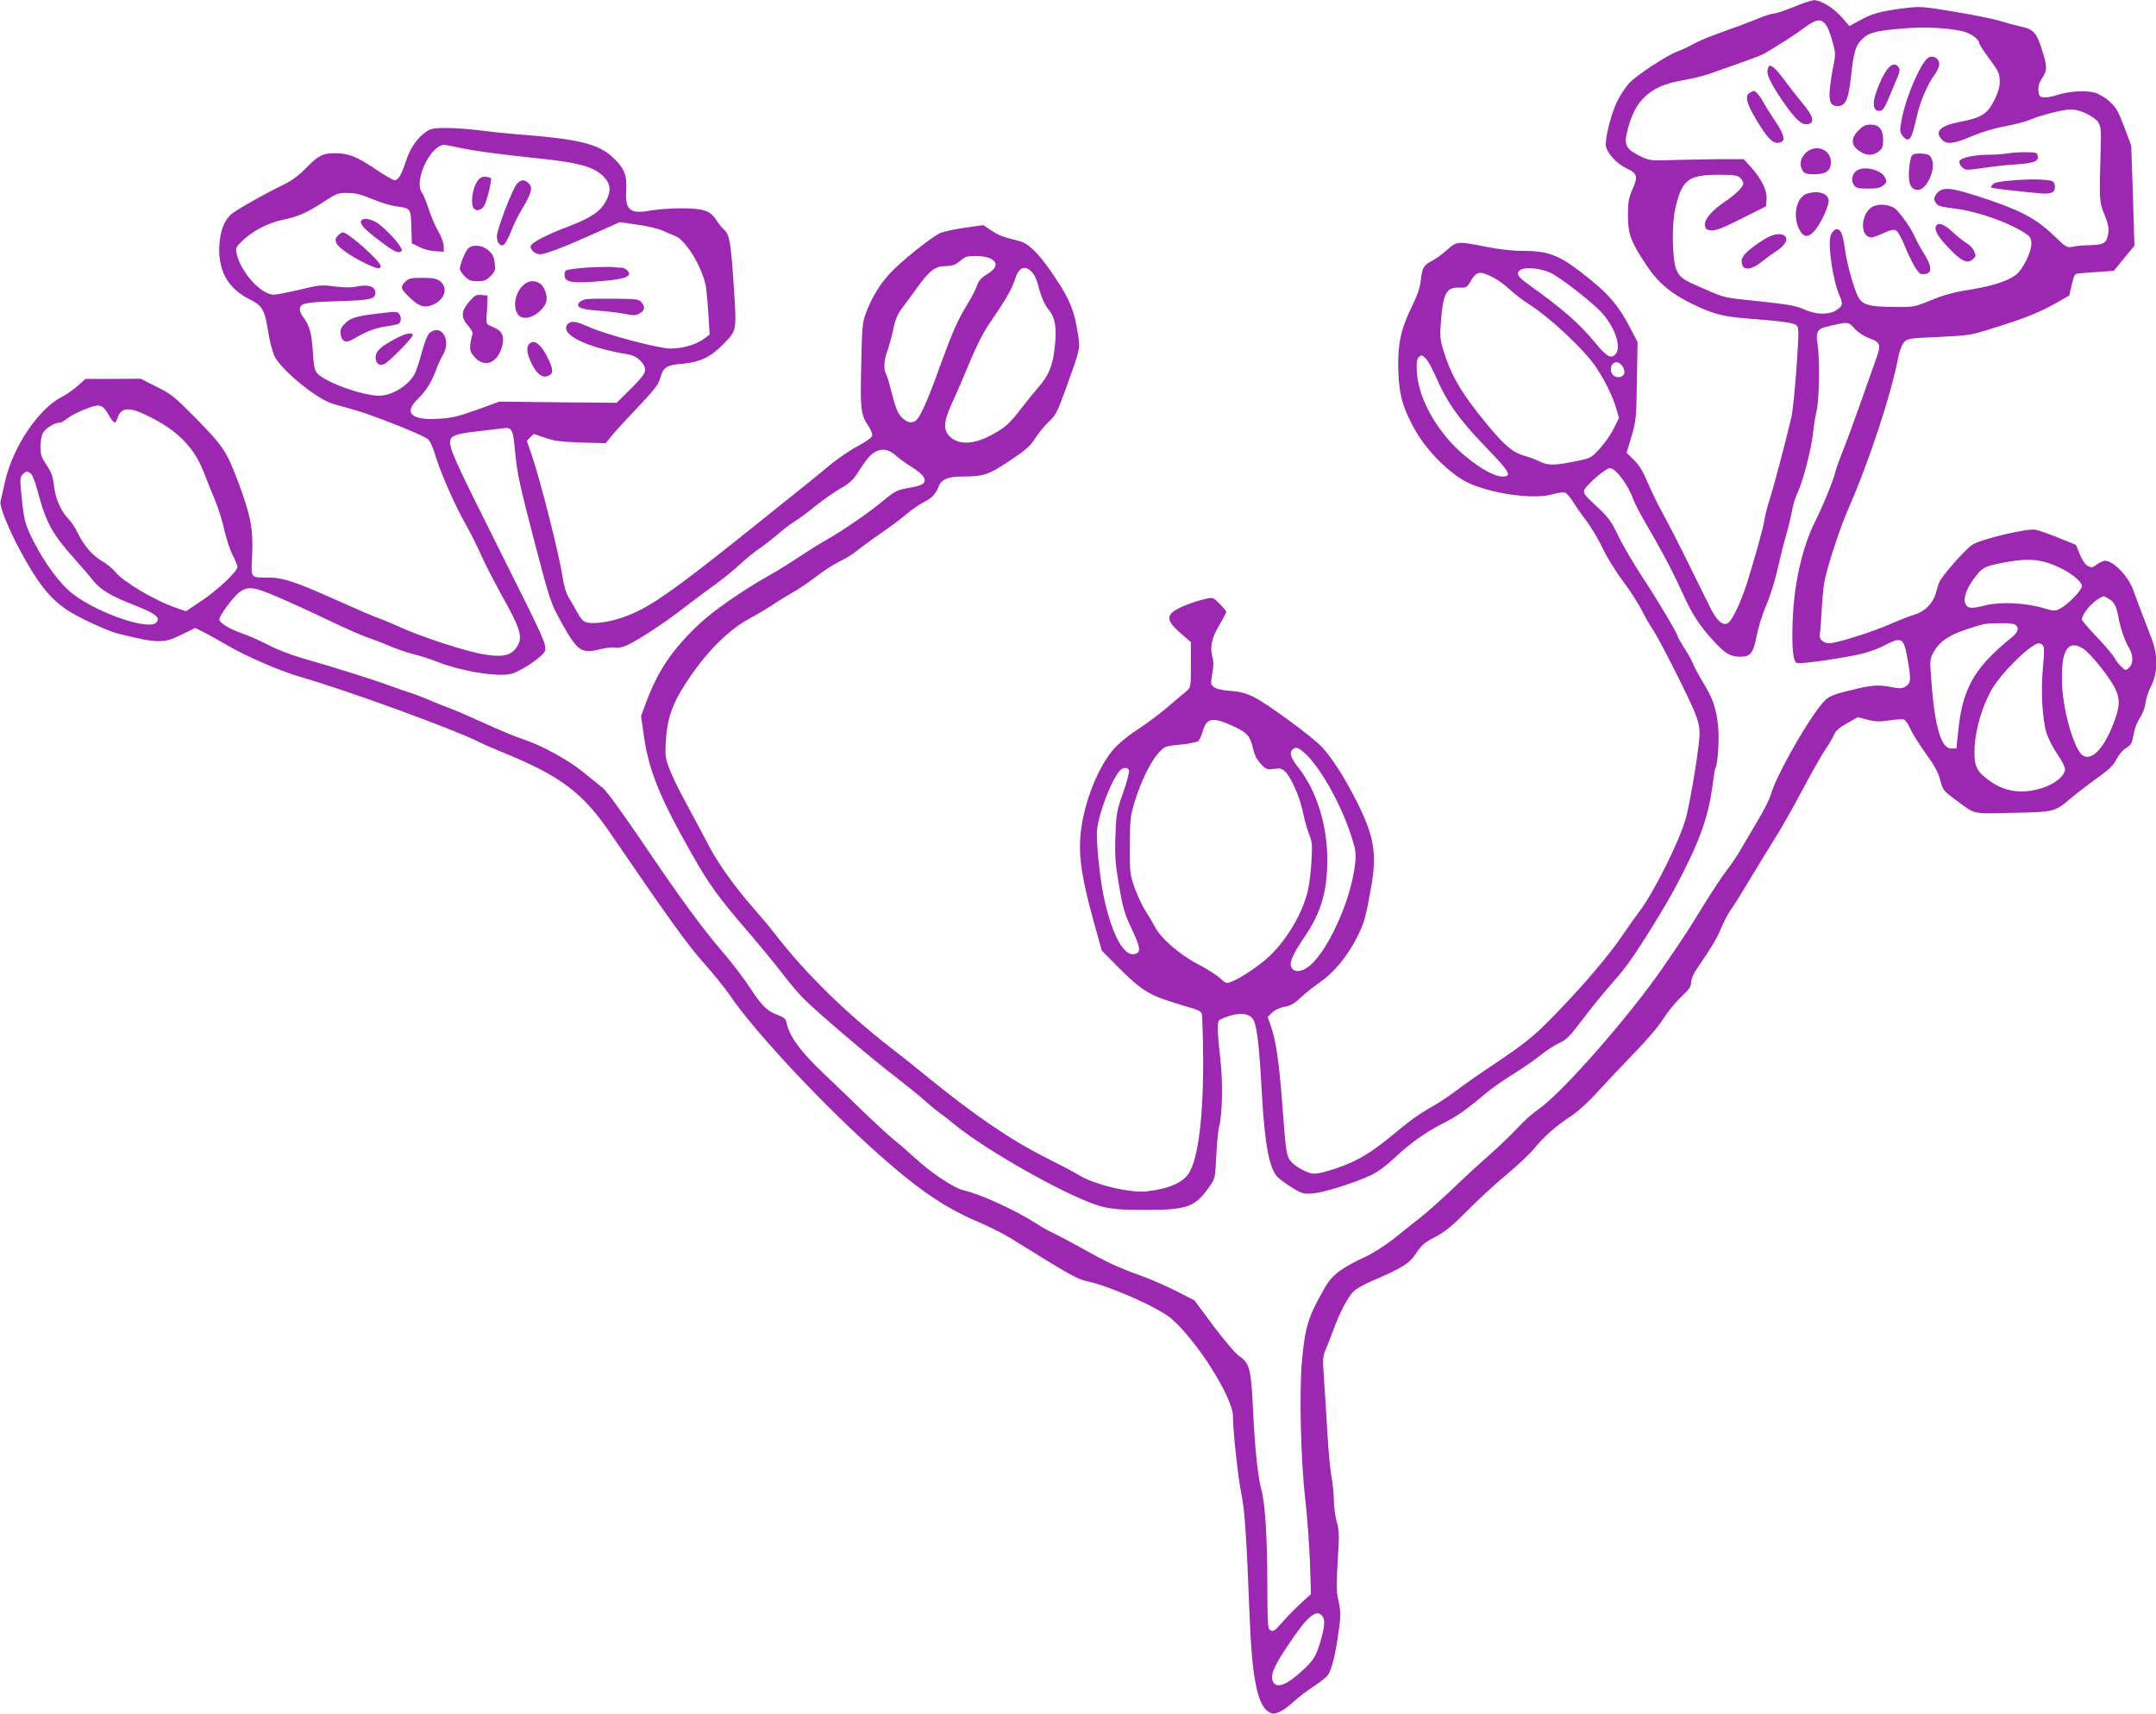 <?xml version="1.0" standalone="no"?>
<!DOCTYPE svg PUBLIC "-//W3C//DTD SVG 20010904//EN"
 "http://www.w3.org/TR/2001/REC-SVG-20010904/DTD/svg10.dtd">
<svg version="1.0" xmlns="http://www.w3.org/2000/svg"
 width="1280pt" height="1018pt" viewBox="0 0 1280 1018"
 preserveAspectRatio="xMidYMid meet">
<g transform="translate(0,1018) scale(0.1,-0.1)"
fill="#9c27b0" stroke="none">
<path d="M10650 10139 c-52 -21 -105 -39 -117 -39 -13 0 -60 -15 -105 -34 -46
-19 -137 -53 -203 -76 -66 -23 -143 -55 -171 -71 -28 -16 -69 -35 -91 -43 -64
-22 -246 -142 -290 -189 -22 -24 -54 -73 -72 -109 -39 -82 -75 -229 -66 -270
10 -42 69 -104 120 -127 65 -29 71 -48 38 -123 -24 -54 -28 -76 -28 -158 0
-111 17 -155 111 -297 67 -101 145 -167 269 -227 123 -60 179 -75 325 -87 217
-17 282 -26 297 -42 13 -13 13 -42 -1 -248 -9 -129 -23 -261 -30 -294 -34
-145 -108 -426 -131 -495 -13 -41 -27 -95 -30 -120 -7 -46 -54 -215 -104 -375
-37 -115 -88 -223 -114 -236 -31 -17 -67 17 -108 102 -20 41 -78 157 -128 259
-50 102 -116 230 -146 285 -31 55 -72 140 -93 190 -27 64 -49 102 -81 133
l-44 43 29 97 c27 92 29 108 32 329 l4 232 -46 88 c-60 117 -121 191 -231 280
-180 146 -241 173 -404 173 -61 0 -142 9 -221 25 -168 33 -170 33 -230 -20
-28 -25 -68 -54 -90 -65 -48 -25 -56 -39 -65 -115 -4 -42 -21 -90 -55 -160
-65 -133 -84 -226 -78 -389 6 -140 29 -217 106 -351 66 -115 202 -250 302
-299 137 -67 394 -104 504 -72 31 9 66 14 76 11 10 -3 32 -27 48 -53 16 -26
52 -78 81 -116 28 -37 71 -109 95 -160 23 -50 77 -138 120 -195 43 -57 93
-136 113 -175 20 -39 49 -91 66 -115 36 -53 203 -381 246 -485 23 -55 31 -90
31 -133 0 -71 -51 -385 -80 -498 -35 -131 -191 -446 -278 -559 -25 -33 -67
-92 -93 -131 -60 -91 -183 -242 -317 -385 -204 -218 -236 -245 -482 -410 -69
-46 -159 -109 -200 -141 -41 -31 -110 -76 -154 -100 -43 -24 -115 -74 -160
-112 -140 -116 -199 -158 -278 -198 -78 -39 -202 -79 -247 -79 -34 0 -109 40
-136 72 -27 32 -31 54 -50 313 -21 279 -39 406 -72 498 l-17 47 26 26 c16 16
44 30 74 35 37 7 59 20 94 53 25 24 76 65 114 91 86 60 163 153 220 264 46 91
53 116 87 305 34 195 17 300 -82 498 -72 144 -148 264 -210 331 -57 61 -326
259 -406 298 -46 23 -82 32 -138 36 -50 4 -84 12 -98 23 -20 16 -20 21 -10 78
8 43 9 72 1 99 -16 60 -4 116 41 191 22 37 41 73 41 78 0 5 -18 27 -40 49 -39
39 -40 39 -88 27 -74 -17 -160 -52 -189 -76 -37 -32 -26 -64 47 -127 l60 -52
0 -134 c0 -135 0 -135 -27 -158 -16 -13 -65 -55 -111 -94 -45 -39 -127 -100
-182 -136 -64 -42 -116 -86 -146 -123 -98 -119 -180 -343 -191 -523 -7 -122
12 -241 78 -484 l50 -180 87 -88 c133 -134 184 -170 309 -211 60 -19 127 -40
150 -46 26 -7 44 -18 48 -30 3 -10 7 -131 8 -267 2 -338 -29 -591 -84 -679
-35 -57 -121 -94 -251 -109 -100 -11 -314 41 -405 98 -22 14 -107 59 -189 100
-214 107 -430 255 -711 484 -59 49 -148 120 -198 158 -279 215 -521 452 -705
690 -30 39 -86 106 -125 150 -105 119 -206 259 -260 360 -52 98 -97 183 -168
315 -26 47 -58 117 -73 155 -24 63 -26 79 -21 165 7 115 31 197 88 293 117
197 263 353 404 431 50 27 115 66 145 86 30 21 82 52 115 71 33 18 97 61 142
96 45 35 106 74 136 88 30 13 79 43 108 67 30 24 95 72 144 105 50 34 114 82
144 108 30 25 75 57 100 70 54 27 74 47 94 97 17 41 56 58 133 58 134 0 161 9
287 93 99 66 125 89 154 136 20 31 56 75 80 97 40 37 50 57 95 180 94 260 91
249 78 338 -20 133 -46 202 -126 323 -96 147 -164 218 -224 232 -98 24 -118
32 -164 62 l-48 32 -114 -16 c-63 -9 -129 -24 -146 -33 -59 -30 -235 -172
-296 -239 -63 -69 -110 -148 -144 -242 -18 -51 -21 -88 -25 -304 -6 -264 -3
-290 44 -361 14 -20 23 -45 21 -55 -2 -11 -36 -36 -85 -62 -46 -24 -120 -75
-165 -112 -46 -38 -110 -91 -143 -117 -32 -26 -149 -119 -258 -207 -443 -356
-606 -477 -735 -542 -91 -45 -193 -73 -270 -73 -54 0 -65 8 -101 75 -12 22
-33 58 -46 79 -14 24 -28 70 -35 120 -18 122 -130 568 -182 720 l-30 88 20 21
21 20 68 -23 c55 -19 95 -24 213 -28 l146 -4 39 48 c22 27 92 103 156 170 93
98 118 130 128 167 19 67 37 79 134 87 103 10 165 39 237 112 86 88 84 75 66
352 -17 260 -25 303 -57 332 -12 10 -33 36 -46 57 -36 56 -77 70 -208 70 -60
0 -142 -6 -181 -13 -126 -23 -154 2 -146 126 5 83 -13 126 -75 185 -91 87
-205 114 -603 144 -47 4 -134 13 -194 21 -61 8 -149 14 -196 14 -74 0 -92 -3
-121 -23 -50 -34 -95 -98 -119 -174 -27 -82 -45 -113 -67 -113 -9 0 -60 29
-113 65 -113 76 -161 95 -242 95 -73 0 -98 -13 -173 -90 -41 -42 -83 -73 -130
-96 -114 -55 -287 -153 -313 -177 -41 -38 -63 -95 -69 -173 -12 -157 48 -267
180 -332 76 -38 88 -60 111 -202 8 -49 24 -109 34 -132 33 -74 228 -239 329
-279 15 -6 76 -24 136 -40 102 -27 394 -142 444 -174 16 -11 31 -44 54 -118
33 -105 115 -289 186 -413 22 -40 59 -113 81 -164 23 -51 77 -156 120 -234
119 -212 131 -257 82 -319 -33 -42 -85 -51 -192 -32 -107 18 -376 106 -498
163 -47 21 -103 45 -125 52 -22 7 -129 53 -238 102 -257 115 -326 138 -415
138 -107 0 -102 -7 -95 133 7 158 -9 238 -85 440 -69 182 -88 210 -266 390
-109 110 -131 128 -216 170 l-95 48 -163 -1 -164 0 -46 -41 c-26 -23 -68 -52
-93 -65 -141 -71 -294 -300 -340 -507 -11 -51 -23 -102 -26 -114 -7 -30 45
-159 119 -297 102 -188 171 -276 271 -345 69 -47 242 -127 312 -145 238 -58
265 -58 379 -2 l75 37 58 -29 c32 -17 92 -50 134 -75 107 -63 309 -151 430
-186 287 -83 908 -310 1056 -384 26 -14 98 -45 160 -70 329 -135 462 -235 621
-467 348 -509 461 -667 557 -775 59 -66 130 -154 158 -195 134 -199 504 -599
815 -883 276 -252 440 -368 645 -457 73 -31 164 -76 202 -100 374 -232 397
-245 465 -260 146 -34 421 -157 496 -222 154 -135 364 -469 364 -579 0 -87 30
-364 50 -461 20 -98 29 -223 50 -753 16 -376 51 -525 131 -550 25 -8 75 19
131 71 26 24 78 64 117 89 39 26 78 56 85 68 23 35 43 116 61 242 17 114 16
135 -4 225 -6 31 -6 99 1 212 10 148 9 175 -5 228 -10 33 -17 90 -18 127 0 38
-6 102 -14 143 -8 41 -19 163 -25 270 -6 107 -15 250 -20 318 -8 113 -7 127
11 170 12 26 32 79 46 117 37 101 87 196 120 227 15 15 64 42 108 61 182 78
222 103 262 164 32 49 50 64 113 97 59 31 99 63 190 155 63 64 169 162 235
216 65 55 140 125 165 156 54 68 132 136 220 193 38 25 102 83 155 142 49 54
147 158 216 229 74 76 147 161 174 205 26 41 74 100 106 130 47 44 59 62 59
86 0 16 12 48 28 71 102 151 123 186 151 253 18 41 42 88 55 105 13 16 64 98
113 180 50 83 117 193 150 245 33 52 105 178 159 280 54 102 116 212 139 246
23 33 47 75 54 92 9 22 32 42 77 67 l64 36 57 -15 c46 -12 70 -13 129 -4 39 6
79 8 88 5 9 -4 26 -28 37 -54 11 -26 52 -92 91 -146 53 -73 76 -115 87 -160
15 -57 20 -64 81 -109 134 -99 97 -90 345 -85 251 4 256 6 350 87 33 28 102
81 153 118 74 52 99 77 118 114 13 25 37 55 54 64 33 20 38 29 50 96 5 26 21
66 36 88 15 22 29 60 32 87 3 26 18 71 34 101 38 73 40 180 4 274 -55 143 -98
256 -112 296 -30 81 -117 172 -166 172 -10 0 -32 -10 -49 -22 -28 -21 -32 -21
-55 -8 -16 9 -34 36 -47 70 l-22 54 -103 42 c-57 23 -119 45 -137 48 -51 10
-329 -57 -377 -90 -45 -31 -178 -183 -195 -222 -6 -15 -16 -46 -22 -70 -15
-54 -65 -104 -122 -121 -24 -7 -89 -32 -144 -56 -114 -50 -322 -115 -365 -115
-36 0 -61 25 -56 53 3 12 7 74 11 137 3 63 10 141 16 173 14 82 93 324 141
432 125 285 255 679 299 908 6 32 20 69 32 83 21 24 27 25 207 33 182 9 188 9
335 56 179 56 264 90 365 147 l75 43 15 65 c16 64 17 65 50 67 19 2 72 6 118
9 l82 6 61 75 61 74 -9 297 -10 297 -41 110 c-35 92 -49 117 -86 151 -27 25
-63 46 -91 54 -54 15 -158 8 -227 -16 -26 -8 -59 -14 -75 -12 -24 3 -28 8 -31
40 -2 27 4 48 24 77 30 46 29 67 -7 178 -28 87 -49 109 -112 123 -28 6 -86 21
-127 34 -41 13 -165 38 -275 56 -193 32 -202 33 -302 21 -135 -17 -188 -31
-262 -72 l-61 -34 -46 53 c-48 55 -127 103 -166 101 -13 -1 -66 -18 -118 -40z
m183 -97 c18 -20 33 -57 52 -130 12 -46 12 -63 0 -122 -8 -37 -17 -96 -21
-132 -8 -80 4 -108 46 -108 47 0 65 41 79 173 16 149 27 185 65 223 41 41 80
51 245 65 139 12 300 2 373 -23 37 -12 78 -45 78 -63 0 -7 23 -43 51 -81 67
-91 71 -99 71 -150 1 -30 -9 -63 -33 -111 -41 -81 -76 -103 -209 -128 -112
-22 -147 -58 -100 -105 29 -29 69 -25 176 21 60 25 133 47 197 59 56 10 124
28 150 39 65 28 196 61 244 61 50 0 137 -41 160 -76 15 -24 18 -45 15 -149
-10 -318 -9 -324 22 -399 21 -52 27 -80 23 -109 -8 -59 -26 -71 -105 -73 -37
0 -84 -4 -105 -9 -37 -7 -39 -6 -120 72 -101 97 -202 149 -430 223 -180 59
-227 62 -260 19 -15 -21 -17 -31 -8 -47 14 -26 25 -29 126 -42 133 -17 324
-86 418 -152 21 -15 27 -27 27 -57 0 -50 -53 -155 -93 -184 -54 -40 -150 -69
-301 -92 -67 -11 -132 -29 -200 -57 -99 -41 -103 -42 -216 -41 -153 1 -194 12
-219 62 -28 55 -68 203 -80 295 -10 81 -27 113 -55 103 -9 -4 -21 -19 -27 -34
-19 -50 12 -267 51 -356 24 -53 20 -67 -23 -92 -44 -26 -118 -23 -187 8 -45
21 -93 29 -258 47 -230 24 -204 18 -342 78 -120 51 -137 63 -158 112 -24 57
-28 260 -7 356 39 176 76 206 258 206 89 0 112 -3 128 -18 10 -9 19 -25 19
-34 0 -19 -46 -65 -110 -108 -76 -51 -122 -105 -118 -138 3 -25 8 -29 38 -32
27 -2 69 14 180 70 l145 73 3 43 c4 51 -31 121 -94 191 l-42 46 -128 0 c-71
-1 -196 -3 -279 -5 -149 -5 -150 -5 -208 23 -79 39 -94 64 -80 131 21 96 54
167 100 213 57 58 125 88 243 108 52 9 119 26 150 37 30 11 111 40 180 64 69
24 134 49 145 56 93 55 190 117 238 154 63 47 95 54 120 26z m-8121 -736 c87
-20 247 -42 479 -66 257 -26 346 -53 403 -120 31 -38 33 -77 6 -129 -32 -65
-89 -104 -223 -155 -140 -53 -227 -100 -227 -120 0 -22 29 -46 56 -46 32 0
152 46 331 127 l143 64 102 -15 c57 -7 123 -23 148 -34 25 -11 60 -26 78 -33
62 -23 160 -183 182 -296 5 -29 12 -106 16 -171 l7 -119 -34 -25 c-44 -34
-128 -58 -199 -58 -70 0 -386 84 -485 129 -75 34 -106 38 -125 16 -50 -60 110
-139 362 -180 48 -7 98 -54 98 -91 0 -21 -19 -47 -84 -112 l-85 -84 -348 3
-348 4 -135 -49 c-115 -41 -149 -49 -231 -53 -158 -9 -203 35 -120 116 49 48
82 100 109 172 11 31 30 72 41 90 53 87 -8 190 -78 132 -13 -12 -29 -51 -45
-109 -13 -50 -32 -108 -41 -128 -34 -72 -134 -135 -213 -136 -102 0 -329 83
-371 136 -14 17 -19 48 -24 127 -6 106 -20 157 -57 204 -11 14 -20 34 -20 43
0 39 26 45 219 51 206 6 234 13 229 57 -4 33 -47 44 -113 30 -31 -7 -73 -6
-128 1 -77 10 -90 9 -207 -19 -69 -16 -138 -30 -154 -30 -77 0 -200 137 -222
248 -6 30 -2 37 39 76 63 58 150 103 237 121 92 19 145 43 244 108 75 49 84
52 140 51 46 0 82 -9 146 -36 47 -20 110 -39 140 -43 89 -12 89 -12 92 -123
l3 -97 45 -22 c25 -13 68 -24 95 -25 l50 -3 -1 35 c-1 20 -15 58 -33 88 -17
29 -42 88 -56 131 -14 43 -32 86 -40 97 -50 67 49 281 132 284 6 0 40 -7 75
-14z m3168 -661 c47 -24 40 -57 -19 -93 -37 -23 -52 -40 -61 -69 -7 -21 -32
-70 -57 -110 -57 -93 -88 -164 -157 -353 -88 -245 -129 -333 -159 -344 -19 -7
-32 -5 -51 7 -40 26 -55 58 -81 160 -13 53 -28 104 -34 115 -17 31 -13 85 9
144 10 29 26 86 34 126 11 54 25 86 50 120 20 26 61 82 92 125 74 102 107 127
170 127 39 1 56 7 84 30 29 26 42 30 93 30 32 0 71 -7 87 -15z m245 -79 c13
-13 29 -43 35 -67 19 -77 40 -127 70 -164 36 -45 45 -109 31 -225 -12 -104
-36 -162 -94 -227 -24 -28 -72 -87 -106 -131 -68 -90 -97 -115 -188 -162 -104
-54 -197 -51 -243 8 -30 37 -25 85 19 181 22 47 67 151 100 231 60 143 91 201
154 292 68 98 109 172 123 219 21 71 57 87 99 45z m3078 -5 c57 -25 254 -179
307 -238 82 -94 119 -208 79 -249 -26 -26 -53 -10 -122 75 -96 115 -189 196
-401 348 -56 40 -66 60 -41 79 26 20 119 12 178 -15z m-341 -27 c28 -14 74
-47 102 -74 28 -26 78 -64 111 -85 130 -82 342 -282 407 -385 52 -81 94 -168
113 -234 l17 -58 -31 -62 c-16 -34 -54 -88 -83 -120 -53 -57 -53 -57 -148 -76
-119 -25 -161 -25 -208 -1 -20 10 -62 26 -93 35 -76 21 -134 75 -272 250 -116
148 -166 239 -208 376 -19 62 -21 86 -15 164 13 173 32 211 109 208 43 -2 46
0 71 43 32 54 53 57 128 19z m2153 -310 c17 -18 52 -41 79 -51 72 -26 76 -39
42 -131 -15 -42 -56 -158 -91 -257 -35 -99 -81 -225 -103 -280 -22 -55 -43
-114 -47 -132 -9 -42 -73 -200 -118 -288 -77 -154 -126 -371 -134 -589 -6
-165 2 -245 25 -253 18 -7 210 19 352 47 59 12 121 33 163 55 109 56 119 51
142 -79 21 -122 20 -142 -9 -161 -21 -14 -34 -15 -82 -6 -86 16 -118 14 -247
-18 -93 -22 -125 -35 -149 -57 -80 -75 -294 -447 -327 -569 -6 -22 -43 -95
-83 -161 -40 -67 -85 -144 -100 -170 -16 -27 -49 -77 -75 -110 -27 -34 -88
-128 -138 -208 -90 -148 -115 -186 -242 -371 -204 -296 -603 -750 -744 -846
-31 -21 -85 -69 -120 -108 -35 -38 -111 -111 -169 -162 -58 -51 -156 -141
-218 -201 -63 -60 -146 -134 -185 -165 -40 -31 -112 -89 -162 -129 -51 -40
-124 -87 -170 -108 -137 -63 -196 -107 -237 -178 -102 -178 -120 -235 -139
-448 -16 -184 -6 -593 21 -820 11 -96 23 -261 27 -366 l6 -191 -38 -34 c-52
-47 -93 -88 -142 -144 -34 -39 -44 -45 -60 -37 -17 10 -18 29 -19 284 0 264
-14 480 -35 550 -20 69 -39 246 -49 460 -12 259 -20 292 -82 334 -24 17 -87
91 -154 180 l-113 152 -108 55 c-59 30 -148 69 -198 87 -140 50 -220 87 -352
162 -68 38 -144 78 -169 90 -26 11 -76 39 -113 63 -120 77 -330 174 -426 195
-59 13 -191 100 -289 190 -39 36 -93 83 -121 105 -27 21 -113 100 -190 174
-77 75 -181 175 -231 222 -143 136 -206 222 -224 304 -4 23 -14 33 -47 45 -68
25 -98 54 -169 162 -37 57 -108 150 -158 208 -126 146 -259 328 -486 664 -110
163 -210 300 -229 315 -18 14 -70 56 -115 93 -89 74 -252 163 -361 198 -38 12
-144 56 -235 98 -91 41 -187 83 -215 92 -27 10 -76 29 -109 44 -32 14 -79 32
-105 40 -25 8 -84 28 -130 45 -84 32 -313 104 -528 166 -61 18 -146 51 -188
74 -42 22 -110 53 -151 67 -84 30 -137 62 -142 85 -3 18 82 134 118 161 53 39
85 35 235 -30 77 -33 214 -96 305 -140 91 -43 190 -87 220 -97 30 -10 89 -32
130 -50 41 -18 107 -40 145 -50 39 -9 97 -28 130 -41 145 -59 372 -97 452 -75
61 17 192 107 199 137 9 37 -6 70 -252 561 -293 585 -323 650 -309 693 8 25
49 37 165 49 52 6 116 14 141 17 60 8 64 2 78 -146 12 -127 28 -198 124 -565
81 -309 87 -327 149 -439 96 -173 118 -189 229 -162 38 9 80 14 93 10 14 -3
42 2 68 14 62 27 238 143 338 222 47 36 125 95 175 131 49 35 119 91 155 125
36 33 88 76 115 94 28 19 77 57 110 85 33 29 80 65 105 80 25 15 82 57 126 94
45 36 111 81 145 101 47 26 73 49 96 85 58 89 78 113 105 129 42 25 80 20 124
-17 21 -19 59 -46 84 -62 61 -38 90 -65 90 -86 0 -24 -22 -34 -103 -48 -61
-11 -75 -18 -140 -72 -81 -68 -243 -180 -332 -230 -33 -18 -105 -63 -160 -99
-55 -37 -138 -89 -185 -115 -161 -91 -337 -213 -419 -291 -157 -148 -242 -273
-312 -457 l-33 -89 17 -121 c30 -205 93 -361 284 -698 104 -183 154 -252 327
-454 71 -82 165 -197 210 -255 44 -58 104 -129 134 -157 80 -80 402 -354 536
-456 66 -51 145 -115 175 -142 31 -28 72 -61 91 -75 19 -13 58 -43 85 -66 197
-163 715 -452 884 -491 58 -14 118 -18 251 -18 253 0 296 16 385 145 29 41 30
49 36 179 4 75 11 152 17 171 19 67 23 268 7 400 -8 69 -15 149 -15 178 0 50
2 54 33 66 92 38 161 32 182 -17 19 -46 33 -174 45 -407 18 -326 45 -472 97
-522 16 -15 55 -43 88 -63 55 -34 65 -36 120 -32 63 5 237 59 342 107 41 19
89 54 146 107 91 86 183 151 292 206 75 38 132 78 241 170 38 32 114 86 169
119 55 34 127 84 160 111 33 27 82 59 110 72 43 19 63 38 137 136 47 63 116
148 152 189 36 41 82 95 101 120 62 78 220 330 296 470 141 262 200 421 224
601 8 60 16 113 19 117 15 24 24 178 16 253 -12 107 -31 161 -89 256 -26 43
-52 92 -58 108 -6 17 -29 59 -52 94 -22 35 -41 68 -41 72 0 15 -111 202 -211
355 -54 82 -119 194 -144 247 -41 85 -57 106 -127 171 -65 60 -79 77 -73 94 9
29 128 132 152 132 35 0 109 -98 139 -184 8 -22 40 -84 70 -136 98 -167 164
-292 219 -413 60 -133 103 -201 189 -294 69 -75 99 -93 159 -93 60 0 76 21 97
128 10 49 32 120 48 158 33 76 62 170 87 284 9 41 27 111 40 155 13 44 28 108
34 141 5 34 21 84 34 110 30 61 83 266 92 359 4 39 13 97 21 130 15 66 18 308
5 390 -12 68 -1 92 46 103 139 34 135 34 178 -14z m-2547 -177 c12 -13 40 -66
63 -118 61 -140 135 -244 290 -404 144 -149 159 -175 98 -175 -62 0 -205 94
-302 199 -118 128 -196 287 -205 418 -3 50 -1 78 8 88 17 20 23 19 48 -8z
m1148 -25 c23 -15 36 -52 23 -68 -19 -23 -58 -17 -70 10 -19 40 14 81 47 58z
m-8968 -311 c27 -46 38 -51 48 -18 20 67 67 73 172 22 182 -87 281 -186 341
-337 15 -40 45 -113 65 -162 21 -48 46 -129 57 -180 11 -50 33 -118 49 -150
17 -32 30 -65 30 -72 0 -26 -112 -133 -208 -198 l-98 -66 -55 19 c-129 44
-318 156 -365 215 -16 20 -53 50 -81 66 -56 32 -107 93 -144 170 -11 25 -36
61 -54 80 -45 47 -77 121 -85 200 -6 51 -15 76 -44 119 -30 45 -36 61 -36 108
0 29 7 67 15 82 14 27 68 61 98 61 8 0 25 8 38 19 32 25 84 51 144 72 60 21
78 14 113 -50z m-465 -343 c9 -7 27 -53 40 -103 51 -191 85 -253 223 -408 44
-49 93 -106 109 -127 41 -52 108 -92 248 -146 121 -48 150 -71 126 -100 -42
-50 -339 50 -494 167 -74 55 -169 182 -236 315 -53 103 -58 126 -76 320 -4 48
-2 64 12 77 20 20 26 21 48 5z m12019 -547 c84 -35 158 -92 158 -122 0 -24
-84 -110 -129 -133 -30 -16 -36 -16 -104 4 -101 30 -254 37 -335 16 -89 -22
-110 -21 -124 9 -15 33 10 98 63 165 43 54 62 62 204 86 112 18 177 12 267
-25z m319 -198 c32 -19 45 -45 58 -118 12 -63 36 -130 61 -173 26 -43 26 -94
0 -117 -20 -18 -21 -18 -46 6 -14 13 -33 37 -41 53 -8 16 -55 71 -104 123 -49
51 -89 98 -89 104 0 31 57 101 105 127 26 14 22 15 56 -5z m-553 -155 c23 -23
11 -47 -46 -91 -32 -25 -85 -74 -119 -110 -109 -117 -156 -229 -176 -417 l-12
-115 -30 0 c-63 0 -101 136 -121 432 -7 98 -6 103 20 148 34 57 92 96 195 129
102 33 104 34 197 35 50 1 84 -3 92 -11z m161 -121 c8 -10 8 -45 0 -128 -14
-140 -4 -310 21 -392 11 -34 40 -91 65 -126 25 -36 45 -76 45 -89 0 -39 -61
-88 -136 -112 -123 -38 -227 -22 -321 50 -72 53 -85 86 -80 195 6 109 48 249
104 344 61 103 234 271 279 271 6 0 17 -6 23 -13z m237 -18 c42 -25 156 -167
189 -233 34 -68 32 -114 -12 -224 -56 -141 -126 -212 -178 -178 -49 32 -115
255 -122 413 -10 207 31 279 123 222z m-5039 -464 c79 -37 95 -56 113 -133 8
-35 23 -65 46 -89 31 -33 37 -35 77 -29 35 5 47 3 66 -15 36 -33 89 -156 106
-240 8 -42 24 -100 36 -130 19 -48 21 -66 15 -164 -3 -60 -13 -138 -21 -173
-32 -134 -120 -286 -227 -389 -55 -53 -168 -130 -225 -152 -31 -13 -35 -12
-72 22 -21 19 -81 57 -132 83 -103 53 -217 152 -250 216 -11 21 -36 64 -57 97
-21 32 -51 97 -67 142 -27 79 -28 93 -27 249 0 147 3 175 27 254 34 115 94
240 142 293 38 42 39 42 130 51 51 5 99 15 107 21 7 6 19 32 26 57 24 83 59
89 187 29z m405 -145 c90 -70 219 -292 285 -488 31 -95 35 -114 29 -173 -21
-224 -174 -557 -290 -628 -44 -28 -83 -22 -92 13 -7 28 16 77 86 180 93 137
130 264 130 451 0 206 -64 410 -171 546 -43 54 -55 85 -39 104 17 20 32 19 62
-5z m-1029 -114 c3 -8 -12 -68 -35 -133 -39 -111 -41 -126 -46 -258 -4 -120
-1 -162 22 -295 23 -136 33 -168 77 -261 50 -107 54 -133 18 -144 -63 -20
-134 105 -183 325 -25 109 -49 341 -43 410 9 98 84 296 135 353 18 21 48 22
55 3z m1150 -5026 c15 -22 11 -67 -17 -159 -21 -70 -39 -101 -88 -147 -101
-97 -166 -125 -189 -83 -19 37 -1 85 80 207 123 186 178 233 214 182z"/>
<path d="M11453 9840 c-42 -17 -133 -220 -161 -361 -14 -72 -14 -80 2 -104 10
-15 25 -25 34 -23 18 3 28 32 56 153 18 78 64 182 102 232 14 19 26 45 27 59
2 33 -29 56 -60 44z"/>
<path d="M11213 9778 c-26 -29 -55 -87 -78 -157 -21 -63 -10 -105 27 -99 16 2
28 20 48 68 15 36 38 89 50 119 18 39 21 57 13 70 -15 24 -37 24 -60 -1z"/>
<path d="M10494 9766 c-7 -28 18 -81 86 -181 74 -108 114 -147 147 -143 50 5
42 43 -24 123 -32 39 -82 102 -111 142 -45 61 -68 83 -88 83 -2 0 -6 -11 -10
-24z"/>
<path d="M10385 9627 c-26 -20 -15 -63 42 -158 64 -107 96 -141 131 -137 46 5
41 40 -21 132 -30 45 -62 96 -70 113 -18 33 -44 63 -56 63 -4 0 -15 -6 -26
-13z"/>
<path d="M11033 9405 c-46 -46 -44 -89 6 -122 42 -29 80 -29 115 -2 22 17 26
28 26 70 0 61 -24 89 -76 89 -28 0 -44 -8 -71 -35z"/>
<path d="M10719 9271 c-32 -33 -38 -75 -15 -107 11 -15 26 -19 69 -19 68 0 97
22 97 72 0 78 -93 111 -151 54z"/>
<path d="M11925 9270 c-27 -5 -83 -9 -123 -9 -86 -1 -161 -18 -169 -38 -3 -8
3 -24 15 -35 20 -20 22 -20 129 -5 59 9 148 18 196 21 102 7 130 18 125 49 -3
20 -9 22 -63 23 -33 1 -82 -2 -110 -6z"/>
<path d="M11351 9256 c-7 -8 -14 -45 -17 -83 -6 -81 8 -116 48 -121 54 -6 115
124 86 185 -11 24 -20 28 -59 31 -31 2 -50 -2 -58 -12z"/>
<path d="M11027 9169 c-30 -17 -40 -58 -22 -85 14 -21 23 -24 84 -24 52 0 74
4 92 19 21 17 22 22 11 45 -20 46 -118 72 -165 45z"/>
<path d="M11961 9110 c-81 -6 -118 -13 -129 -24 -9 -8 -14 -17 -11 -20 3 -4
114 -17 276 -33 77 -8 103 1 103 36 0 16 -6 31 -15 35 -31 11 -114 14 -224 6z"/>
<path d="M10731 9031 c-62 -17 -89 -122 -53 -205 26 -58 57 -62 98 -13 28 33
68 113 79 159 13 52 -47 81 -124 59z"/>
<path d="M11123 8955 c-77 -33 -86 -185 -11 -185 9 0 41 12 71 26 41 18 61 23
74 15 10 -5 34 -47 52 -93 35 -85 72 -151 91 -163 6 -4 22 -4 36 -1 36 9 31
50 -14 121 -21 33 -44 76 -52 95 -18 47 -96 157 -123 174 -35 22 -89 27 -124
11z"/>
<path d="M11495 8839 c-14 -22 8 -62 71 -128 76 -81 112 -99 145 -72 20 16 21
21 10 48 -6 16 -26 38 -44 48 -18 10 -55 40 -84 67 -50 46 -85 60 -98 37z"/>
<path d="M10474 8759 c-94 -60 -134 -98 -134 -129 0 -60 51 -60 125 0 22 18
57 43 77 56 51 32 75 69 58 89 -20 24 -72 18 -126 -16z"/>
<path d="M2830 9098 c-27 -46 -37 -135 -17 -156 13 -12 21 -13 40 -5 19 9 29
28 46 92 12 45 19 86 16 91 -3 6 -19 10 -36 10 -22 0 -34 -8 -49 -32z"/>
<path d="M3071 9091 c-26 -26 -121 -272 -121 -314 0 -41 23 -66 44 -48 8 7 26
42 41 79 14 37 44 98 67 135 55 94 62 123 37 148 -24 24 -44 24 -68 0z"/>
<path d="M2145 8870 c-11 -18 13 -46 92 -107 92 -71 120 -86 139 -79 12 5 13
10 3 27 -17 33 -89 109 -133 141 -39 28 -89 37 -101 18z"/>
<path d="M2005 8780 c-15 -17 -16 -24 -7 -45 13 -28 92 -82 184 -125 58 -27
78 -30 78 -10 0 28 -193 200 -224 200 -7 0 -21 -9 -31 -20z"/>
<path d="M2777 8702 c-17 -19 -47 -94 -47 -119 0 -8 13 -28 29 -44 24 -24 38
-29 76 -29 39 0 52 5 77 30 28 28 30 36 25 78 -4 36 -12 53 -36 74 -38 34 -98
39 -124 10z"/>
<path d="M3488 8591 c-65 -4 -123 -12 -129 -18 -6 -6 -9 -21 -7 -34 5 -35 50
-42 198 -30 125 10 172 20 184 40 8 13 -21 41 -42 41 -9 0 -33 2 -52 4 -19 2
-88 1 -152 -3z"/>
<path d="M2404 8505 c-30 -30 -25 -43 40 -103 50 -46 85 -53 136 -27 63 32 79
98 34 134 -22 17 -41 21 -106 21 -71 0 -81 -3 -104 -25z"/>
<path d="M3100 8480 c-56 -60 -56 -167 0 -185 49 -15 130 40 144 97 8 34 -15
93 -42 107 -37 20 -72 13 -102 -19z"/>
<path d="M2786 8389 c-50 -59 -51 -94 -4 -147 20 -23 27 -39 22 -51 -4 -9 -9
-35 -12 -57 -3 -35 1 -47 26 -75 59 -66 136 -35 163 64 14 53 3 87 -36 106
-17 8 -37 17 -45 21 -10 5 -14 19 -12 41 2 19 4 57 5 84 l2 50 -36 3 c-32 3
-41 -2 -73 -39z"/>
<path d="M3478 8403 c-14 -2 -32 -11 -39 -19 -23 -28 9 -42 116 -49 55 -4 125
-13 156 -19 46 -10 61 -10 82 0 34 18 39 39 18 66 -18 22 -26 23 -162 24 -79
1 -156 0 -171 -3z"/>
<path d="M2235 8317 c-117 -14 -155 -25 -187 -58 -22 -22 -29 -36 -26 -60 4
-46 30 -59 71 -35 80 47 128 66 189 76 37 5 74 13 82 16 19 7 21 45 4 62 -13
13 -17 13 -133 -1z"/>
<path d="M2341 8165 c-82 -44 -111 -72 -111 -106 0 -39 24 -56 55 -39 31 17
165 154 165 169 0 21 -45 11 -109 -24z"/>
<path d="M3142 8138 c-19 -19 -14 -60 14 -117 33 -65 65 -88 99 -73 30 14 31
33 4 92 -42 92 -86 129 -117 98z"/>
</g>
</svg>
